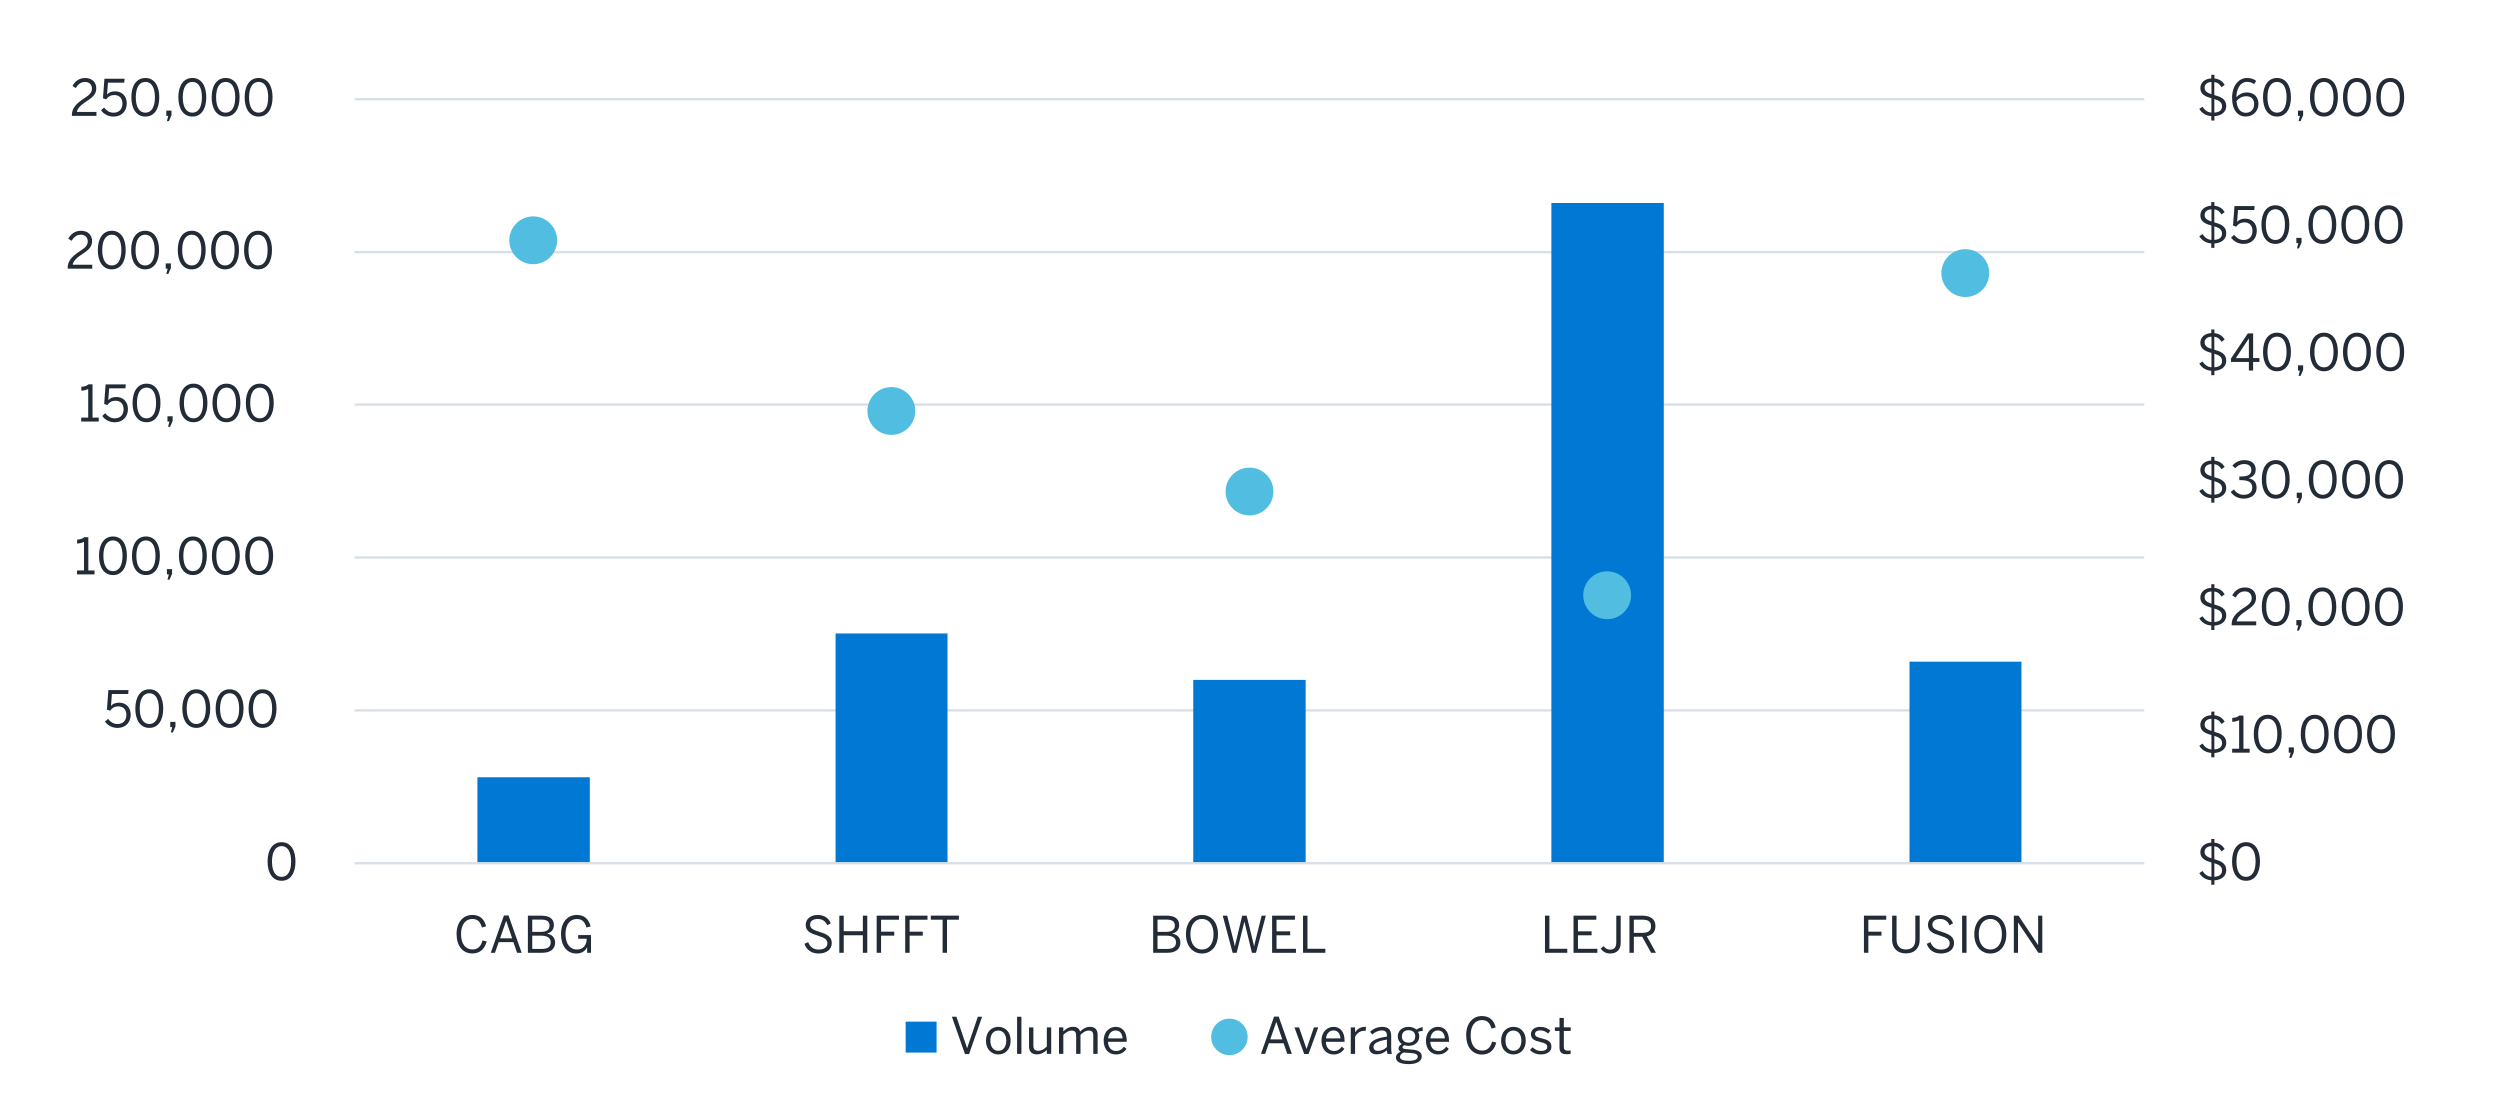 <?xml version="1.0" encoding="UTF-8"?><svg id="a" xmlns="http://www.w3.org/2000/svg" xmlns:xlink="http://www.w3.org/1999/xlink" viewBox="0 0 797 356"><defs><style>.av{clip-path:url(#ad);}.aw{clip-path:url(#am);}.ax{clip-path:url(#ai);}.ay{stroke:#50bde1;}.ay,.az,.ba,.bb{fill:none;}.ay,.bb{stroke-linejoin:round;stroke-width:.75px;}.bc{clip-path:url(#j);}.bd{fill-rule:evenodd;}.bd,.be,.az,.ba,.bf,.bg{stroke-width:0px;}.bd,.bf{fill:#0078d4;}.bh{clip-path:url(#t);}.bi{clip-path:url(#g);}.bj{clip-path:url(#aq);}.bk{clip-path:url(#z);}.bl{clip-path:url(#ar);}.be{fill:#222b36;}.bm{clip-path:url(#r);}.bn{clip-path:url(#p);}.bo{clip-path:url(#aj);}.bp{clip-path:url(#d);}.bq{clip-path:url(#ab);}.br{clip-path:url(#at);}.bs{clip-path:url(#ac);}.bt{clip-path:url(#aa);}.bu{clip-path:url(#v);}.bv{clip-path:url(#m);}.bw{clip-path:url(#x);}.bx{clip-path:url(#i);}.by{clip-path:url(#b);}.bz{clip-path:url(#ap);}.ba{clip-rule:evenodd;}.ca{clip-path:url(#e);}.cb{clip-path:url(#f);}.cc{clip-path:url(#l);}.cd{clip-path:url(#as);}.ce{clip-path:url(#an);}.cf{clip-path:url(#o);}.cg{clip-path:url(#af);}.ch{clip-path:url(#n);}.ci{clip-path:url(#q);}.cj{clip-path:url(#k);}.bb{stroke:#d8dfe7;}.ck{clip-path:url(#c);}.cl{clip-path:url(#ao);}.bg{fill:#50bde1;}.cm{clip-path:url(#u);}.cn{clip-path:url(#au);}.co{clip-path:url(#ak);}.cp{clip-path:url(#ae);}.cq{clip-path:url(#ah);}.cr{clip-path:url(#s);}.cs{clip-path:url(#ag);}.ct{clip-path:url(#h);}.cu{clip-path:url(#y);}.cv{clip-path:url(#al);}.cw{clip-path:url(#w);}</style><clipPath id="b"><polygon class="ba" points="12.93 352.25 784 352.25 784 14.66 12.93 14.66 12.93 352.25 12.93 352.25"/></clipPath><clipPath id="c"><polygon class="ba" points="113.03 276.08 684.48 276.08 684.48 31.49 113.03 31.49 113.03 276.08 113.03 276.08"/></clipPath><clipPath id="d"><polygon class="ba" points="12.93 352.25 784 352.25 784 14.66 12.93 14.66 12.93 352.25 12.93 352.25"/></clipPath><clipPath id="e"><polygon class="ba" points="12.93 352.25 784 352.25 784 14.66 12.93 14.66 12.93 352.25 12.93 352.25"/></clipPath><clipPath id="f"><polygon class="ba" points="12.93 352.25 784 352.25 784 14.66 12.93 14.66 12.93 352.25 12.93 352.25"/></clipPath><clipPath id="g"><rect class="az" x="12.93" y="14.66" width="771.07" height="337.59"/></clipPath><clipPath id="h"><polygon class="ba" points="12.93 352.25 784 352.25 784 14.66 12.93 14.66 12.93 352.25 12.93 352.25"/></clipPath><clipPath id="i"><rect class="az" x="12.93" y="14.66" width="771.07" height="337.59"/></clipPath><clipPath id="j"><polygon class="ba" points="12.93 352.25 784 352.25 784 14.66 12.93 14.66 12.93 352.25 12.93 352.25"/></clipPath><clipPath id="k"><rect class="az" x="12.93" y="14.66" width="771.07" height="337.59"/></clipPath><clipPath id="l"><polygon class="ba" points="12.93 352.25 784 352.25 784 14.66 12.93 14.66 12.93 352.25 12.93 352.25"/></clipPath><clipPath id="m"><rect class="az" x="12.93" y="14.66" width="771.07" height="337.59"/></clipPath><clipPath id="n"><polygon class="ba" points="12.93 352.25 784 352.25 784 14.66 12.93 14.66 12.93 352.25 12.93 352.25"/></clipPath><clipPath id="o"><rect class="az" x="12.93" y="14.66" width="771.07" height="337.59"/></clipPath><clipPath id="p"><polygon class="ba" points="12.93 352.25 784 352.25 784 14.66 12.93 14.66 12.93 352.25 12.93 352.25"/></clipPath><clipPath id="q"><rect class="az" x="12.93" y="14.66" width="771.07" height="337.59"/></clipPath><clipPath id="r"><polygon class="ba" points="12.93 352.25 784 352.25 784 14.66 12.93 14.66 12.93 352.25 12.93 352.25"/></clipPath><clipPath id="s"><rect class="az" x="12.93" y="14.66" width="771.07" height="337.59"/></clipPath><clipPath id="t"><polygon class="ba" points="12.93 352.25 784 352.25 784 14.66 12.93 14.66 12.93 352.25 12.93 352.25"/></clipPath><clipPath id="u"><rect class="az" x="12.93" y="14.66" width="771.07" height="337.59"/></clipPath><clipPath id="v"><polygon class="ba" points="12.93 352.25 784 352.25 784 14.66 12.93 14.66 12.93 352.25 12.93 352.25"/></clipPath><clipPath id="w"><rect class="az" x="12.93" y="14.66" width="771.07" height="337.59"/></clipPath><clipPath id="x"><polygon class="ba" points="12.93 352.25 784 352.25 784 14.66 12.93 14.66 12.93 352.25 12.93 352.25"/></clipPath><clipPath id="y"><rect class="az" x="12.93" y="14.66" width="771.07" height="337.59"/></clipPath><clipPath id="z"><polygon class="ba" points="12.93 352.25 784 352.25 784 14.66 12.93 14.66 12.93 352.25 12.93 352.25"/></clipPath><clipPath id="aa"><rect class="az" x="12.93" y="14.66" width="771.07" height="337.59"/></clipPath><clipPath id="ab"><polygon class="ba" points="12.93 352.25 784 352.25 784 14.66 12.93 14.66 12.93 352.25 12.93 352.25"/></clipPath><clipPath id="ac"><rect class="az" x="12.93" y="14.66" width="771.07" height="337.59"/></clipPath><clipPath id="ad"><polygon class="ba" points="12.93 352.25 784 352.25 784 14.66 12.93 14.66 12.93 352.25 12.93 352.25"/></clipPath><clipPath id="ae"><rect class="az" x="12.93" y="14.66" width="771.07" height="337.59"/></clipPath><clipPath id="af"><polygon class="ba" points="12.93 352.25 784 352.25 784 14.66 12.93 14.66 12.93 352.25 12.93 352.25"/></clipPath><clipPath id="ag"><rect class="az" x="12.93" y="14.66" width="771.07" height="337.59"/></clipPath><clipPath id="ah"><polygon class="ba" points="12.93 352.25 784 352.25 784 14.66 12.93 14.66 12.93 352.25 12.93 352.25"/></clipPath><clipPath id="ai"><rect class="az" x="12.93" y="14.66" width="771.07" height="337.59"/></clipPath><clipPath id="aj"><polygon class="ba" points="12.93 352.25 784 352.25 784 14.66 12.93 14.66 12.93 352.25 12.93 352.25"/></clipPath><clipPath id="ak"><rect class="az" x="12.93" y="14.66" width="771.07" height="337.59"/></clipPath><clipPath id="al"><polygon class="ba" points="12.93 352.25 784 352.25 784 14.66 12.93 14.66 12.93 352.25 12.93 352.25"/></clipPath><clipPath id="am"><rect class="az" x="12.93" y="14.66" width="771.07" height="337.59"/></clipPath><clipPath id="an"><polygon class="ba" points="12.93 352.25 784 352.25 784 14.66 12.93 14.66 12.93 352.25 12.93 352.25"/></clipPath><clipPath id="ao"><rect class="az" x="12.93" y="14.66" width="771.07" height="337.59"/></clipPath><clipPath id="ap"><polygon class="ba" points="12.93 352.25 784 352.25 784 14.66 12.93 14.66 12.93 352.25 12.93 352.25"/></clipPath><clipPath id="aq"><polygon class="ba" points="12.93 352.25 784 352.25 784 14.66 12.93 14.66 12.93 352.25 12.93 352.25"/></clipPath><clipPath id="ar"><rect class="az" x="12.93" y="14.66" width="771.07" height="337.59"/></clipPath><clipPath id="as"><polygon class="ba" points="12.93 352.25 784 352.25 784 14.66 12.93 14.66 12.93 352.25 12.93 352.25"/></clipPath><clipPath id="at"><polygon class="ba" points="12.93 352.25 784 352.25 784 14.66 12.93 14.66 12.93 352.25 12.93 352.25"/></clipPath><clipPath id="au"><rect class="az" x="12.93" y="14.66" width="771.07" height="337.59"/></clipPath></defs><g class="by"><path class="bb" d="M113.03,226.47h570.57M113.03,177.72h570.57M113.03,128.98h570.57M113.03,80.38h570.57M113.03,31.63h570.57"/></g><g class="ck"><path class="bf" d="M152.2,247.79h35.83v27.42h-35.83v-27.42h0ZM266.38,201.95h35.69v73.26h-35.69v-73.26h0ZM380.41,216.75h35.83v58.46h-35.83v-58.46h0ZM494.58,64.71h35.83v210.5h-35.83V64.71h0ZM608.75,210.94h35.69v64.27h-35.69v-64.27h0Z"/></g><g class="bp"><line class="bb" x1="113.03" y1="275.21" x2="683.61" y2="275.21"/></g><g class="ca"><path class="bg" d="M177.24,76.61c0,4.01-3.25,7.25-7.25,7.25s-7.25-3.25-7.25-7.25,3.25-7.25,7.25-7.25,7.25,3.25,7.25,7.25h0Z"/><path class="ay" d="M177.24,76.61c0,4.01-3.25,7.25-7.25,7.25s-7.25-3.25-7.25-7.25,3.25-7.25,7.25-7.25,7.25,3.25,7.25,7.25h0Z"/><path class="bg" d="M291.41,131.02c0,4.01-3.25,7.25-7.25,7.25s-7.25-3.25-7.25-7.25,3.25-7.25,7.25-7.25,7.25,3.25,7.25,7.25h0Z"/><path class="ay" d="M291.41,131.02c0,4.01-3.25,7.25-7.25,7.25s-7.25-3.25-7.25-7.25,3.25-7.25,7.25-7.25,7.25,3.25,7.25,7.25h0Z"/><path class="bg" d="M405.59,156.7c0,4.01-3.25,7.25-7.25,7.25s-7.25-3.25-7.25-7.25,3.25-7.25,7.25-7.25,7.25,3.25,7.25,7.25h0Z"/><path class="ay" d="M405.59,156.7c0,4.01-3.25,7.25-7.25,7.25s-7.25-3.25-7.25-7.25,3.25-7.25,7.25-7.25,7.25,3.25,7.25,7.25h0Z"/><path class="bg" d="M519.61,189.77c0,4.01-3.25,7.25-7.25,7.25s-7.25-3.25-7.25-7.25,3.25-7.25,7.25-7.25,7.25,3.25,7.25,7.25h0Z"/><path class="ay" d="M519.61,189.77c0,4.01-3.25,7.25-7.25,7.25s-7.25-3.25-7.25-7.25,3.25-7.25,7.25-7.25,7.25,3.25,7.25,7.25h0Z"/><path class="bg" d="M633.79,87.06c0,4.01-3.25,7.25-7.25,7.25s-7.25-3.25-7.25-7.25,3.25-7.25,7.25-7.25,7.25,3.25,7.25,7.25h0Z"/><path class="ay" d="M633.79,87.06c0,4.01-3.25,7.25-7.25,7.25s-7.25-3.25-7.25-7.25,3.25-7.25,7.25-7.25,7.25,3.25,7.25,7.25h0Z"/></g><g class="cb"><g class="bi"><path class="be" d="M704.97,280.64c-2.1-.16-3.25-1.31-3.83-2.3l1.02-.67c.69,1.02,1.47,1.73,2.85,1.86v-4.58c-1.86-.53-3.54-1.2-3.54-3.25,0-1.67,1.3-2.96,3.49-3.09v-1.15h.99v1.18c1.78.18,2.69,1.07,3.28,2.02l-1.01.75c-.56-.9-1.14-1.47-2.3-1.62v4.13c1.97.54,3.81,1.23,3.81,3.49,0,1.79-1.36,3.09-3.78,3.25v1.39h-.99v-1.41ZM705.02,269.75c-1.52.08-2.19.86-2.19,1.83,0,1.18.93,1.66,2.19,2.06v-3.89ZM705.93,279.52c1.39-.1,2.46-.61,2.46-2s-1.07-1.89-2.46-2.32v4.32Z"/><path class="be" d="M711.58,274.64c0-3.7,1.63-6.15,4.47-6.15s4.43,2.45,4.43,6.15-1.58,6.15-4.43,6.15-4.47-2.45-4.47-6.15ZM719.08,274.64c0-3.22-1.18-4.9-3.04-4.9s-3.06,1.68-3.06,4.9,1.18,4.91,3.06,4.91,3.04-1.7,3.04-4.91Z"/></g></g><g class="ct"><g class="bx"><path class="be" d="M704.97,240.03c-2.1-.16-3.25-1.31-3.83-2.3l1.02-.67c.69,1.02,1.47,1.73,2.85,1.86v-4.58c-1.86-.53-3.54-1.2-3.54-3.25,0-1.67,1.3-2.96,3.49-3.09v-1.15h.99v1.18c1.78.18,2.69,1.07,3.28,2.02l-1.01.75c-.56-.9-1.14-1.47-2.3-1.62v4.13c1.97.54,3.81,1.23,3.81,3.49,0,1.79-1.36,3.09-3.78,3.25v1.39h-.99v-1.41ZM705.02,229.14c-1.52.08-2.19.86-2.19,1.83,0,1.18.93,1.66,2.19,2.06v-3.89ZM705.93,238.91c1.39-.1,2.46-.61,2.46-2s-1.07-1.89-2.46-2.32v4.32Z"/><path class="be" d="M711.61,239.95v-1.25h2.22v-9.12c-.58.3-1.5.54-2.19.54v-1.25c.91-.03,1.73-.27,2.26-.77h1.31v10.6h1.98v1.25h-5.59Z"/><path class="be" d="M718.5,234.02c0-3.7,1.63-6.15,4.47-6.15s4.43,2.45,4.43,6.15-1.58,6.15-4.43,6.15-4.47-2.45-4.47-6.15ZM726.01,234.02c0-3.22-1.18-4.9-3.04-4.9s-3.06,1.68-3.06,4.9,1.18,4.91,3.06,4.91,3.04-1.7,3.04-4.91Z"/><path class="be" d="M729.83,241.63l.43-1.68h-.62v-1.68h1.65v1.49l-.82,1.87h-.64Z"/><path class="be" d="M733.48,234.02c0-3.7,1.63-6.15,4.47-6.15s4.43,2.45,4.43,6.15-1.58,6.15-4.43,6.15-4.47-2.45-4.47-6.15ZM740.99,234.02c0-3.22-1.18-4.9-3.04-4.9s-3.06,1.68-3.06,4.9,1.18,4.91,3.06,4.91,3.04-1.7,3.04-4.91Z"/><path class="be" d="M744.1,234.02c0-3.7,1.63-6.15,4.47-6.15s4.43,2.45,4.43,6.15-1.58,6.15-4.43,6.15-4.47-2.45-4.47-6.15ZM751.61,234.02c0-3.22-1.18-4.9-3.04-4.9s-3.06,1.68-3.06,4.9,1.18,4.91,3.06,4.91,3.04-1.7,3.04-4.91Z"/><path class="be" d="M754.62,234.02c0-3.7,1.63-6.15,4.47-6.15s4.43,2.45,4.43,6.15-1.58,6.15-4.43,6.15-4.47-2.45-4.47-6.15ZM762.12,234.02c0-3.22-1.18-4.9-3.04-4.9s-3.06,1.68-3.06,4.9,1.18,4.91,3.06,4.91,3.04-1.7,3.04-4.91Z"/></g></g><g class="bc"><g class="cj"><path class="be" d="M704.97,199.43c-2.1-.16-3.25-1.31-3.83-2.3l1.02-.67c.69,1.02,1.47,1.73,2.85,1.86v-4.58c-1.86-.53-3.54-1.2-3.54-3.25,0-1.67,1.3-2.96,3.49-3.09v-1.15h.99v1.18c1.78.18,2.69,1.07,3.28,2.02l-1.01.75c-.56-.9-1.14-1.47-2.3-1.62v4.13c1.97.54,3.81,1.23,3.81,3.49,0,1.79-1.36,3.09-3.78,3.25v1.39h-.99v-1.41ZM705.02,188.55c-1.52.08-2.19.86-2.19,1.83,0,1.18.93,1.66,2.19,2.06v-3.89ZM705.93,198.31c1.39-.1,2.46-.61,2.46-2s-1.07-1.89-2.46-2.32v4.32Z"/><path class="be" d="M711.45,199.35v-.26c0-1.71.77-3.31,3.89-5.31,1.78-1.14,2.5-1.86,2.5-3.12s-.82-2.13-2.22-2.13c-1.22,0-2.19.67-2.9,1.95l-1.09-.67c.87-1.57,2.21-2.53,4.05-2.53,2.19,0,3.54,1.34,3.54,3.28,0,1.55-.71,2.61-2.98,4.05-2.06,1.31-3.07,2.48-3.2,3.49h6.24v1.25h-7.83Z"/><path class="be" d="M721.05,193.43c0-3.7,1.63-6.15,4.47-6.15s4.43,2.45,4.43,6.15-1.58,6.15-4.43,6.15-4.47-2.45-4.47-6.15ZM728.56,193.43c0-3.22-1.18-4.9-3.04-4.9s-3.06,1.68-3.06,4.9,1.18,4.91,3.06,4.91,3.04-1.7,3.04-4.91Z"/><path class="be" d="M732.27,201.03l.43-1.68h-.62v-1.68h1.65v1.49l-.82,1.87h-.64Z"/><path class="be" d="M735.91,193.43c0-3.7,1.63-6.15,4.47-6.15s4.43,2.45,4.43,6.15-1.58,6.15-4.43,6.15-4.47-2.45-4.47-6.15ZM743.42,193.43c0-3.22-1.18-4.9-3.04-4.9s-3.06,1.68-3.06,4.9,1.18,4.91,3.06,4.91,3.04-1.7,3.04-4.91Z"/><path class="be" d="M746.54,193.43c0-3.7,1.63-6.15,4.47-6.15s4.43,2.45,4.43,6.15-1.58,6.15-4.43,6.15-4.47-2.45-4.47-6.15ZM754.04,193.43c0-3.22-1.18-4.9-3.04-4.9s-3.06,1.68-3.06,4.9,1.18,4.91,3.06,4.91,3.04-1.7,3.04-4.91Z"/><path class="be" d="M757.16,193.43c0-3.7,1.63-6.15,4.47-6.15s4.43,2.45,4.43,6.15-1.58,6.15-4.43,6.15-4.47-2.45-4.47-6.15ZM764.67,193.43c0-3.22-1.18-4.9-3.04-4.9s-3.06,1.68-3.06,4.9,1.18,4.91,3.06,4.91,3.04-1.7,3.04-4.91Z"/></g></g><g class="cc"><g class="bv"><path class="be" d="M704.97,158.83c-2.1-.16-3.25-1.31-3.83-2.3l1.02-.67c.69,1.02,1.47,1.73,2.85,1.86v-4.58c-1.86-.53-3.54-1.2-3.54-3.25,0-1.67,1.3-2.96,3.49-3.09v-1.15h.99v1.18c1.78.18,2.69,1.07,3.28,2.02l-1.01.75c-.56-.9-1.14-1.47-2.3-1.62v4.13c1.97.54,3.81,1.23,3.81,3.49,0,1.79-1.36,3.09-3.78,3.25v1.39h-.99v-1.41ZM705.02,147.94c-1.52.08-2.19.86-2.19,1.83,0,1.18.93,1.66,2.19,2.06v-3.89ZM705.93,157.71c1.39-.1,2.46-.61,2.46-2s-1.07-1.89-2.46-2.32v4.32Z"/><path class="be" d="M711.16,156.81l1.02-.77c.85,1.22,1.91,1.7,3.15,1.7,1.65,0,2.69-.83,2.69-2.24,0-1.65-1.04-2.43-3.65-2.43h-.48v-1.17h.56c2.45,0,3.28-.75,3.28-2.07,0-1.12-.67-1.89-2.35-1.89-1.14,0-2.1.53-2.79,1.34l-.91-.85c.88-1.02,2.19-1.74,3.81-1.74,2.51,0,3.63,1.34,3.63,2.96,0,1.49-.88,2.48-2.31,2.8,1.76.35,2.59,1.39,2.59,3.07,0,2-1.58,3.44-4.08,3.44-1.78,0-3.27-.77-4.18-2.16Z"/><path class="be" d="M721.06,152.83c0-3.7,1.63-6.15,4.47-6.15s4.43,2.45,4.43,6.15-1.58,6.15-4.43,6.15-4.47-2.45-4.47-6.15ZM728.57,152.83c0-3.22-1.18-4.9-3.04-4.9s-3.06,1.68-3.06,4.9,1.18,4.91,3.06,4.91,3.04-1.7,3.04-4.91Z"/><path class="be" d="M732.39,160.43l.43-1.68h-.62v-1.68h1.65v1.49l-.82,1.87h-.64Z"/><path class="be" d="M736.04,152.83c0-3.7,1.63-6.15,4.47-6.15s4.43,2.45,4.43,6.15-1.58,6.15-4.43,6.15-4.47-2.45-4.47-6.15ZM743.55,152.83c0-3.22-1.18-4.9-3.04-4.9s-3.06,1.68-3.06,4.9,1.18,4.91,3.06,4.91,3.04-1.7,3.04-4.91Z"/><path class="be" d="M746.66,152.83c0-3.7,1.63-6.15,4.47-6.15s4.43,2.45,4.43,6.15-1.58,6.15-4.43,6.15-4.47-2.45-4.47-6.15ZM754.17,152.83c0-3.22-1.18-4.9-3.04-4.9s-3.06,1.68-3.06,4.9,1.18,4.91,3.06,4.91,3.04-1.7,3.04-4.91Z"/><path class="be" d="M757.18,152.83c0-3.7,1.63-6.15,4.47-6.15s4.43,2.45,4.43,6.15-1.58,6.15-4.43,6.15-4.47-2.45-4.47-6.15ZM764.68,152.83c0-3.22-1.18-4.9-3.04-4.9s-3.06,1.68-3.06,4.9,1.18,4.91,3.06,4.91,3.04-1.7,3.04-4.91Z"/></g></g><g class="ch"><g class="cf"><path class="be" d="M704.97,118.21c-2.1-.16-3.25-1.31-3.83-2.3l1.02-.67c.69,1.02,1.47,1.73,2.85,1.86v-4.58c-1.86-.53-3.54-1.2-3.54-3.25,0-1.67,1.3-2.96,3.49-3.09v-1.15h.99v1.18c1.78.18,2.69,1.07,3.28,2.02l-1.01.75c-.56-.9-1.14-1.47-2.3-1.62v4.13c1.97.54,3.81,1.23,3.81,3.49,0,1.79-1.36,3.09-3.78,3.25v1.39h-.99v-1.41ZM705.02,107.33c-1.52.08-2.19.86-2.19,1.83,0,1.18.93,1.66,2.19,2.06v-3.89ZM705.93,117.09c1.39-.1,2.46-.61,2.46-2s-1.07-1.89-2.46-2.32v4.32Z"/><path class="be" d="M716.94,118.13v-2.74h-5.71v-1.07l5.39-8.04h1.68v7.88h2v1.23h-2v2.74h-1.36ZM712.78,114.17h4.16v-6.23h-.03l-4.13,6.23Z"/><path class="be" d="M721.45,112.21c0-3.7,1.63-6.15,4.47-6.15s4.43,2.45,4.43,6.15-1.58,6.15-4.43,6.15-4.47-2.45-4.47-6.15ZM728.96,112.21c0-3.22-1.18-4.9-3.04-4.9s-3.06,1.68-3.06,4.9,1.18,4.91,3.06,4.91,3.04-1.7,3.04-4.91Z"/><path class="be" d="M732.78,119.82l.43-1.68h-.62v-1.68h1.65v1.49l-.82,1.87h-.64Z"/><path class="be" d="M736.42,112.21c0-3.7,1.63-6.15,4.47-6.15s4.43,2.45,4.43,6.15-1.58,6.15-4.43,6.15-4.47-2.45-4.47-6.15ZM743.93,112.21c0-3.22-1.18-4.9-3.04-4.9s-3.06,1.68-3.06,4.9,1.18,4.91,3.06,4.91,3.04-1.7,3.04-4.91Z"/><path class="be" d="M746.94,112.21c0-3.7,1.63-6.15,4.47-6.15s4.43,2.45,4.43,6.15-1.58,6.15-4.43,6.15-4.47-2.45-4.47-6.15ZM754.44,112.21c0-3.22-1.18-4.9-3.04-4.9s-3.06,1.68-3.06,4.9,1.18,4.91,3.06,4.91,3.04-1.7,3.04-4.91Z"/><path class="be" d="M757.56,112.21c0-3.7,1.63-6.15,4.47-6.15s4.43,2.45,4.43,6.15-1.58,6.15-4.43,6.15-4.47-2.45-4.47-6.15ZM765.07,112.21c0-3.22-1.18-4.9-3.04-4.9s-3.06,1.68-3.06,4.9,1.18,4.91,3.06,4.91,3.04-1.7,3.04-4.91Z"/></g></g><g class="bn"><g class="ci"><path class="be" d="M704.97,77.6c-2.1-.16-3.25-1.31-3.83-2.3l1.02-.67c.69,1.02,1.47,1.73,2.85,1.86v-4.58c-1.86-.53-3.54-1.2-3.54-3.25,0-1.67,1.3-2.96,3.49-3.09v-1.15h.99v1.18c1.78.18,2.69,1.07,3.28,2.02l-1.01.75c-.56-.9-1.14-1.47-2.3-1.62v4.13c1.97.54,3.81,1.23,3.81,3.49,0,1.79-1.36,3.09-3.78,3.25v1.39h-.99v-1.41ZM705.02,66.72c-1.52.08-2.19.86-2.19,1.83,0,1.18.93,1.66,2.19,2.06v-3.89ZM705.93,76.48c1.39-.1,2.46-.61,2.46-2s-1.07-1.89-2.46-2.32v4.32Z"/><path class="be" d="M711.29,75.73l.94-.86c.75.94,1.68,1.65,3.04,1.65,1.94,0,2.82-1.36,2.82-2.88,0-1.81-1.06-2.75-2.58-2.75-1.15,0-1.97.48-2.61,1.38l-1.01-.35.46-6.23h6.43l-.11,1.26h-5.19l-.29,3.78c.54-.61,1.33-1.02,2.58-1.02,2.21,0,3.7,1.52,3.7,3.87s-1.58,4.18-4.18,4.18c-1.76,0-3.17-.82-4.02-2.02Z"/><path class="be" d="M720.94,71.6c0-3.7,1.63-6.15,4.47-6.15s4.43,2.45,4.43,6.15-1.58,6.15-4.43,6.15-4.47-2.45-4.47-6.15ZM728.44,71.6c0-3.22-1.18-4.9-3.04-4.9s-3.06,1.68-3.06,4.9,1.18,4.91,3.06,4.91,3.04-1.7,3.04-4.91Z"/><path class="be" d="M732.27,79.2l.43-1.68h-.62v-1.68h1.65v1.49l-.82,1.87h-.64Z"/><path class="be" d="M735.91,71.6c0-3.7,1.63-6.15,4.47-6.15s4.43,2.45,4.43,6.15-1.58,6.15-4.43,6.15-4.47-2.45-4.47-6.15ZM743.42,71.6c0-3.22-1.18-4.9-3.04-4.9s-3.06,1.68-3.06,4.9,1.18,4.91,3.06,4.91,3.04-1.7,3.04-4.91Z"/><path class="be" d="M746.42,71.6c0-3.7,1.63-6.15,4.47-6.15s4.43,2.45,4.43,6.15-1.58,6.15-4.43,6.15-4.47-2.45-4.47-6.15ZM753.93,71.6c0-3.22-1.18-4.9-3.04-4.9s-3.06,1.68-3.06,4.9,1.18,4.91,3.06,4.91,3.04-1.7,3.04-4.91Z"/><path class="be" d="M757.05,71.6c0-3.7,1.63-6.15,4.47-6.15s4.43,2.45,4.43,6.15-1.58,6.15-4.43,6.15-4.47-2.45-4.47-6.15ZM764.56,71.6c0-3.22-1.18-4.9-3.04-4.9s-3.06,1.68-3.06,4.9,1.18,4.91,3.06,4.91,3.04-1.7,3.04-4.91Z"/></g></g><g class="bm"><g class="cr"><path class="be" d="M704.97,37.02c-2.1-.16-3.25-1.31-3.83-2.3l1.02-.67c.69,1.02,1.47,1.73,2.85,1.86v-4.58c-1.86-.53-3.54-1.2-3.54-3.25,0-1.67,1.3-2.96,3.49-3.09v-1.15h.99v1.18c1.78.18,2.69,1.07,3.28,2.02l-1.01.75c-.56-.9-1.14-1.47-2.3-1.62v4.13c1.97.54,3.81,1.23,3.81,3.49,0,1.79-1.36,3.09-3.78,3.25v1.39h-.99v-1.41ZM705.02,26.13c-1.52.08-2.19.86-2.19,1.83,0,1.18.93,1.66,2.19,2.06v-3.89ZM705.93,35.9c1.39-.1,2.46-.61,2.46-2s-1.07-1.89-2.46-2.32v4.32Z"/><path class="be" d="M711.58,31.22c0-3.81,2.05-6.36,4.8-6.36,1.31,0,2.26.42,2.9.93l-.7,1.04c-.59-.45-1.22-.74-2.24-.74-2.05,0-3.34,2.06-3.38,4.88.77-.8,1.86-1.5,3.3-1.5,2.42,0,3.73,1.49,3.73,3.71s-1.7,3.97-4.08,3.97-4.32-1.9-4.32-5.94ZM718.62,33.22c0-1.47-.74-2.54-2.58-2.54-1.25,0-2.4.69-3.06,1.57.22,2.59,1.44,3.71,2.99,3.71s2.64-1.01,2.64-2.74Z"/><path class="be" d="M721.45,31.01c0-3.7,1.63-6.15,4.47-6.15s4.43,2.45,4.43,6.15-1.58,6.15-4.43,6.15-4.47-2.45-4.47-6.15ZM728.96,31.01c0-3.22-1.18-4.9-3.04-4.9s-3.06,1.68-3.06,4.9,1.18,4.91,3.06,4.91,3.04-1.7,3.04-4.91Z"/><path class="be" d="M732.78,38.62l.43-1.68h-.62v-1.68h1.65v1.49l-.82,1.87h-.64Z"/><path class="be" d="M736.42,31.01c0-3.7,1.63-6.15,4.47-6.15s4.43,2.45,4.43,6.15-1.58,6.15-4.43,6.15-4.47-2.45-4.47-6.15ZM743.93,31.01c0-3.22-1.18-4.9-3.04-4.9s-3.06,1.68-3.06,4.9,1.18,4.91,3.06,4.91,3.04-1.7,3.04-4.91Z"/><path class="be" d="M746.94,31.01c0-3.7,1.63-6.15,4.47-6.15s4.43,2.45,4.43,6.15-1.58,6.15-4.43,6.15-4.47-2.45-4.47-6.15ZM754.44,31.01c0-3.22-1.18-4.9-3.04-4.9s-3.06,1.68-3.06,4.9,1.18,4.91,3.06,4.91,3.04-1.7,3.04-4.91Z"/><path class="be" d="M757.56,31.01c0-3.7,1.63-6.15,4.47-6.15s4.43,2.45,4.43,6.15-1.58,6.15-4.43,6.15-4.47-2.45-4.47-6.15ZM765.07,31.01c0-3.22-1.18-4.9-3.04-4.9s-3.06,1.68-3.06,4.9,1.18,4.91,3.06,4.91,3.04-1.7,3.04-4.91Z"/></g></g><g class="bh"><g class="cm"><path class="be" d="M85.3,274.64c0-3.7,1.63-6.15,4.47-6.15s4.43,2.45,4.43,6.15-1.58,6.15-4.43,6.15-4.47-2.45-4.47-6.15ZM92.81,274.64c0-3.22-1.18-4.9-3.04-4.9s-3.06,1.68-3.06,4.9,1.18,4.91,3.06,4.91,3.04-1.7,3.04-4.91Z"/></g></g><g class="bu"><g class="cw"><path class="be" d="M33.49,230.03l.94-.86c.75.94,1.68,1.65,3.04,1.65,1.94,0,2.82-1.36,2.82-2.88,0-1.81-1.06-2.75-2.58-2.75-1.15,0-1.97.48-2.61,1.38l-1.01-.35.46-6.23h6.43l-.11,1.26h-5.19l-.29,3.78c.54-.61,1.33-1.02,2.58-1.02,2.21,0,3.7,1.52,3.7,3.87s-1.58,4.18-4.18,4.18c-1.76,0-3.17-.82-4.02-2.02Z"/><path class="be" d="M43.14,225.9c0-3.7,1.63-6.15,4.47-6.15s4.43,2.45,4.43,6.15-1.58,6.15-4.43,6.15-4.47-2.45-4.47-6.15ZM50.65,225.9c0-3.22-1.18-4.9-3.04-4.9s-3.06,1.68-3.06,4.9,1.18,4.91,3.06,4.91,3.04-1.7,3.04-4.91Z"/><path class="be" d="M54.47,233.5l.43-1.68h-.62v-1.68h1.65v1.49l-.82,1.87h-.64Z"/><path class="be" d="M58.12,225.9c0-3.7,1.63-6.15,4.47-6.15s4.43,2.45,4.43,6.15-1.58,6.15-4.43,6.15-4.47-2.45-4.47-6.15ZM65.62,225.9c0-3.22-1.18-4.9-3.04-4.9s-3.06,1.68-3.06,4.9,1.18,4.91,3.06,4.91,3.04-1.7,3.04-4.91Z"/><path class="be" d="M68.74,225.9c0-3.7,1.63-6.15,4.47-6.15s4.43,2.45,4.43,6.15-1.58,6.15-4.43,6.15-4.47-2.45-4.47-6.15ZM76.25,225.9c0-3.22-1.18-4.9-3.04-4.9s-3.06,1.68-3.06,4.9,1.18,4.91,3.06,4.91,3.04-1.7,3.04-4.91Z"/><path class="be" d="M79.25,225.9c0-3.7,1.63-6.15,4.47-6.15s4.43,2.45,4.43,6.15-1.58,6.15-4.43,6.15-4.47-2.45-4.47-6.15ZM86.76,225.9c0-3.22-1.18-4.9-3.04-4.9s-3.06,1.68-3.06,4.9,1.18,4.91,3.06,4.91,3.04-1.7,3.04-4.91Z"/></g></g><g class="bw"><g class="cu"><path class="be" d="M24.55,183.11v-1.25h2.23v-9.12c-.58.3-1.5.54-2.19.54v-1.25c.91-.03,1.73-.27,2.26-.77h1.31v10.6h1.98v1.25h-5.59Z"/><path class="be" d="M31.56,177.18c0-3.7,1.63-6.15,4.47-6.15s4.43,2.45,4.43,6.15-1.58,6.15-4.43,6.15-4.47-2.45-4.47-6.15ZM39.06,177.18c0-3.22-1.18-4.9-3.04-4.9s-3.06,1.68-3.06,4.9,1.18,4.91,3.06,4.91,3.04-1.7,3.04-4.91Z"/><path class="be" d="M42.07,177.18c0-3.7,1.63-6.15,4.47-6.15s4.43,2.45,4.43,6.15-1.58,6.15-4.43,6.15-4.47-2.45-4.47-6.15ZM49.57,177.18c0-3.22-1.18-4.9-3.04-4.9s-3.06,1.68-3.06,4.9,1.18,4.91,3.06,4.91,3.04-1.7,3.04-4.91Z"/><path class="be" d="M53.4,184.79l.43-1.68h-.62v-1.68h1.65v1.49l-.82,1.87h-.64Z"/><path class="be" d="M57.04,177.18c0-3.7,1.63-6.15,4.47-6.15s4.43,2.45,4.43,6.15-1.58,6.15-4.43,6.15-4.47-2.45-4.47-6.15ZM64.55,177.18c0-3.22-1.18-4.9-3.04-4.9s-3.06,1.68-3.06,4.9,1.18,4.91,3.06,4.91,3.04-1.7,3.04-4.91Z"/><path class="be" d="M67.55,177.18c0-3.7,1.63-6.15,4.47-6.15s4.43,2.45,4.43,6.15-1.58,6.15-4.43,6.15-4.47-2.45-4.47-6.15ZM75.06,177.18c0-3.22-1.18-4.9-3.04-4.9s-3.06,1.68-3.06,4.9,1.18,4.91,3.06,4.91,3.04-1.7,3.04-4.91Z"/><path class="be" d="M78.18,177.18c0-3.7,1.63-6.15,4.47-6.15s4.43,2.45,4.43,6.15-1.58,6.15-4.43,6.15-4.47-2.45-4.47-6.15ZM85.69,177.18c0-3.22-1.18-4.9-3.04-4.9s-3.06,1.68-3.06,4.9,1.18,4.91,3.06,4.91,3.04-1.7,3.04-4.91Z"/></g></g><g class="bk"><g class="bt"><path class="be" d="M25.89,134.38v-1.25h2.23v-9.12c-.58.3-1.5.54-2.19.54v-1.25c.91-.03,1.73-.27,2.26-.77h1.31v10.6h1.98v1.25h-5.59Z"/><path class="be" d="M32.61,132.59l.94-.86c.75.94,1.68,1.65,3.04,1.65,1.94,0,2.82-1.36,2.82-2.88,0-1.81-1.06-2.75-2.58-2.75-1.15,0-1.97.48-2.61,1.38l-1.01-.35.46-6.23h6.43l-.11,1.26h-5.19l-.29,3.78c.54-.61,1.33-1.02,2.58-1.02,2.21,0,3.7,1.52,3.7,3.87s-1.58,4.18-4.18,4.18c-1.76,0-3.17-.82-4.02-2.02Z"/><path class="be" d="M42.26,128.46c0-3.7,1.63-6.15,4.47-6.15s4.43,2.45,4.43,6.15-1.58,6.15-4.43,6.15-4.47-2.45-4.47-6.15ZM49.76,128.46c0-3.22-1.18-4.9-3.04-4.9s-3.06,1.68-3.06,4.9,1.18,4.91,3.06,4.91,3.04-1.7,3.04-4.91Z"/><path class="be" d="M53.58,136.06l.43-1.68h-.62v-1.68h1.65v1.49l-.82,1.87h-.64Z"/><path class="be" d="M57.23,128.46c0-3.7,1.63-6.15,4.47-6.15s4.43,2.45,4.43,6.15-1.58,6.15-4.43,6.15-4.47-2.45-4.47-6.15ZM64.74,128.46c0-3.22-1.18-4.9-3.04-4.9s-3.06,1.68-3.06,4.9,1.18,4.91,3.06,4.91,3.04-1.7,3.04-4.91Z"/><path class="be" d="M67.74,128.46c0-3.7,1.63-6.15,4.47-6.15s4.43,2.45,4.43,6.15-1.58,6.15-4.43,6.15-4.47-2.45-4.47-6.15ZM75.25,128.46c0-3.22-1.18-4.9-3.04-4.9s-3.06,1.68-3.06,4.9,1.18,4.91,3.06,4.91,3.04-1.7,3.04-4.91Z"/><path class="be" d="M78.37,128.46c0-3.7,1.63-6.15,4.47-6.15s4.43,2.45,4.43,6.15-1.58,6.15-4.43,6.15-4.47-2.45-4.47-6.15ZM85.87,128.46c0-3.22-1.18-4.9-3.04-4.9s-3.06,1.68-3.06,4.9,1.18,4.91,3.06,4.91,3.04-1.7,3.04-4.91Z"/></g></g><g class="bq"><g class="bs"><path class="be" d="M21.58,85.64v-.26c0-1.71.77-3.31,3.89-5.31,1.78-1.14,2.5-1.86,2.5-3.12s-.82-2.13-2.22-2.13c-1.22,0-2.19.67-2.9,1.95l-1.09-.67c.86-1.57,2.21-2.53,4.05-2.53,2.19,0,3.54,1.34,3.54,3.28,0,1.55-.7,2.61-2.98,4.05-2.06,1.31-3.07,2.48-3.2,3.49h6.24v1.25h-7.83Z"/><path class="be" d="M31.18,79.72c0-3.7,1.63-6.15,4.47-6.15s4.43,2.45,4.43,6.15-1.58,6.15-4.43,6.15-4.47-2.45-4.47-6.15ZM38.69,79.72c0-3.22-1.18-4.9-3.04-4.9s-3.06,1.68-3.06,4.9,1.18,4.91,3.06,4.91,3.04-1.7,3.04-4.91Z"/><path class="be" d="M41.81,79.72c0-3.7,1.63-6.15,4.47-6.15s4.43,2.45,4.43,6.15-1.58,6.15-4.43,6.15-4.47-2.45-4.47-6.15ZM49.31,79.72c0-3.22-1.18-4.9-3.04-4.9s-3.06,1.68-3.06,4.9,1.18,4.91,3.06,4.91,3.04-1.7,3.04-4.91Z"/><path class="be" d="M53.02,87.33l.43-1.68h-.62v-1.68h1.65v1.49l-.82,1.87h-.64Z"/><path class="be" d="M56.67,79.72c0-3.7,1.63-6.15,4.47-6.15s4.43,2.45,4.43,6.15-1.58,6.15-4.43,6.15-4.47-2.45-4.47-6.15ZM64.18,79.72c0-3.22-1.18-4.9-3.04-4.9s-3.06,1.68-3.06,4.9,1.18,4.91,3.06,4.91,3.04-1.7,3.04-4.91Z"/><path class="be" d="M67.29,79.72c0-3.7,1.63-6.15,4.47-6.15s4.43,2.45,4.43,6.15-1.58,6.15-4.43,6.15-4.47-2.45-4.47-6.15ZM74.8,79.72c0-3.22-1.18-4.9-3.04-4.9s-3.06,1.68-3.06,4.9,1.18,4.91,3.06,4.91,3.04-1.7,3.04-4.91Z"/><path class="be" d="M77.81,79.72c0-3.7,1.63-6.15,4.47-6.15s4.43,2.45,4.43,6.15-1.58,6.15-4.43,6.15-4.47-2.45-4.47-6.15ZM85.31,79.72c0-3.22-1.18-4.9-3.04-4.9s-3.06,1.68-3.06,4.9,1.18,4.91,3.06,4.91,3.04-1.7,3.04-4.91Z"/></g></g><g class="av"><g class="cp"><path class="be" d="M22.92,36.94v-.26c0-1.71.77-3.31,3.89-5.31,1.78-1.14,2.5-1.86,2.5-3.12s-.82-2.13-2.22-2.13c-1.22,0-2.19.67-2.9,1.95l-1.09-.67c.86-1.57,2.21-2.53,4.05-2.53,2.19,0,3.54,1.34,3.54,3.28,0,1.55-.7,2.61-2.98,4.05-2.06,1.31-3.07,2.48-3.2,3.49h6.24v1.25h-7.83Z"/><path class="be" d="M32.23,35.14l.94-.86c.75.94,1.68,1.65,3.04,1.65,1.94,0,2.82-1.36,2.82-2.88,0-1.81-1.06-2.75-2.58-2.75-1.15,0-1.97.48-2.61,1.38l-1.01-.35.46-6.23h6.43l-.11,1.26h-5.19l-.29,3.78c.54-.61,1.33-1.02,2.58-1.02,2.21,0,3.7,1.52,3.7,3.87s-1.58,4.18-4.18,4.18c-1.76,0-3.17-.82-4.02-2.02Z"/><path class="be" d="M41.88,31.01c0-3.7,1.63-6.15,4.47-6.15s4.43,2.45,4.43,6.15-1.58,6.15-4.43,6.15-4.47-2.45-4.47-6.15ZM49.39,31.01c0-3.22-1.18-4.9-3.04-4.9s-3.06,1.68-3.06,4.9,1.18,4.91,3.06,4.91,3.04-1.7,3.04-4.91Z"/><path class="be" d="M53.21,38.62l.43-1.68h-.62v-1.68h1.65v1.49l-.82,1.87h-.64Z"/><path class="be" d="M56.86,31.01c0-3.7,1.63-6.15,4.47-6.15s4.43,2.45,4.43,6.15-1.58,6.15-4.43,6.15-4.47-2.45-4.47-6.15ZM64.37,31.01c0-3.22-1.18-4.9-3.04-4.9s-3.06,1.68-3.06,4.9,1.18,4.91,3.06,4.91,3.04-1.7,3.04-4.91Z"/><path class="be" d="M67.48,31.01c0-3.7,1.63-6.15,4.47-6.15s4.43,2.45,4.43,6.15-1.58,6.15-4.43,6.15-4.47-2.45-4.47-6.15ZM74.99,31.01c0-3.22-1.18-4.9-3.04-4.9s-3.06,1.68-3.06,4.9,1.18,4.91,3.06,4.91,3.04-1.7,3.04-4.91Z"/><path class="be" d="M77.99,31.01c0-3.7,1.63-6.15,4.47-6.15s4.43,2.45,4.43,6.15-1.58,6.15-4.43,6.15-4.47-2.45-4.47-6.15ZM85.5,31.01c0-3.22-1.18-4.9-3.04-4.9s-3.06,1.68-3.06,4.9,1.18,4.91,3.06,4.91,3.04-1.7,3.04-4.91Z"/></g></g><g class="cg"><g class="cs"><path class="be" d="M145.55,297.78c0-3.7,2.06-6.1,5.03-6.1,2.51,0,3.84,1.46,4.39,3.63l-1.34.37c-.51-1.79-1.33-2.71-3.06-2.71-2.21,0-3.59,1.86-3.59,4.79,0,3.14,1.41,4.93,3.62,4.93,1.68,0,2.72-.94,3.22-2.87l1.33.3c-.58,2.34-2.08,3.84-4.56,3.84-3.01,0-5.03-2.32-5.03-6.19Z"/><path class="be" d="M156.46,303.75l4.19-11.89h1.47l4.19,11.89h-1.46l-1.17-3.39h-4.71l-1.17,3.39h-1.36ZM159.43,299.13h3.84l-1.89-5.55h-.03l-1.92,5.55Z"/><path class="be" d="M168.29,303.75v-11.84h4.24c2.58,0,4.05.99,4.05,2.96,0,1.62-.98,2.48-2.19,2.74v.03c1.46.27,2.58,1.15,2.58,2.88,0,1.99-1.47,3.23-4.1,3.23h-4.58ZM169.68,297.08h2.72c1.78,0,2.8-.62,2.8-1.98s-.85-1.94-2.77-1.94h-2.75v3.92ZM169.68,302.52h3.09c1.94,0,2.8-.74,2.8-2.1,0-1.49-1.18-2.13-3.09-2.13h-2.8v4.23Z"/><path class="be" d="M178.85,297.78c0-3.76,2.08-6.1,5.04-6.1,2.24,0,3.76,1.18,4.39,3.67l-1.31.34c-.56-1.9-1.44-2.71-3.09-2.71-1.86,0-3.6,1.42-3.6,4.75s1.55,4.98,3.65,4.98c1.84,0,3.09-1.25,3.12-3.44h-2.72v-1.18h4.08v5.67h-1.23v-1.78h-.03c-.46.98-1.5,2-3.35,2-3.2,0-4.95-2.61-4.95-6.19Z"/></g></g><g class="cq"><g class="ax"><path class="be" d="M256.47,300.89l1.18-.53c.59,1.58,1.76,2.37,3.36,2.37s2.77-.7,2.77-1.95c0-1.17-.64-1.74-2.98-2.48-2.46-.75-3.94-1.42-3.94-3.47,0-1.81,1.55-3.14,3.81-3.14s3.57,1.15,4.18,2.66l-1.12.62c-.64-1.42-1.66-2-3.07-2-1.5,0-2.4.74-2.4,1.74,0,1.26.8,1.68,3.12,2.42,2.38.74,3.79,1.54,3.79,3.55s-1.71,3.3-4.23,3.3c-2.26,0-3.86-1.22-4.48-3.09Z"/><path class="be" d="M267.57,303.75v-11.84h1.41v4.96h6.1v-4.96h1.41v11.84h-1.41v-5.59h-6.1v5.59h-1.41Z"/><path class="be" d="M279.48,303.75v-11.84h7.11v1.3h-5.7v3.81h4.19v1.26h-4.19v5.47h-1.41Z"/><path class="be" d="M288.58,303.75v-11.84h7.11v1.3h-5.7v3.81h4.19v1.26h-4.19v5.47h-1.41Z"/><path class="be" d="M300.5,303.75v-10.55h-3.76v-1.3h8.95v1.3h-3.78v10.55h-1.41Z"/></g></g><g class="bo"><g class="co"><path class="be" d="M367.63,303.75v-11.84h4.24c2.58,0,4.05.99,4.05,2.96,0,1.62-.98,2.48-2.19,2.74v.03c1.46.27,2.58,1.15,2.58,2.88,0,1.99-1.47,3.23-4.1,3.23h-4.58ZM369.02,297.08h2.72c1.78,0,2.8-.62,2.8-1.98s-.85-1.94-2.77-1.94h-2.75v3.92ZM369.02,302.52h3.09c1.94,0,2.8-.74,2.8-2.1,0-1.49-1.18-2.13-3.09-2.13h-2.8v4.23Z"/><path class="be" d="M378.08,297.83c0-3.81,2.19-6.15,5.12-6.15s5.09,2.34,5.09,6.15-2.16,6.15-5.09,6.15-5.12-2.34-5.12-6.15ZM386.88,297.83c0-3.09-1.54-4.87-3.68-4.87s-3.7,1.78-3.7,4.87,1.52,4.88,3.7,4.88,3.68-1.79,3.68-4.88Z"/><path class="be" d="M392.96,303.75l-3.15-11.84h1.42l1.74,6.87c.27,1.04.53,2.05.69,2.9h.03c.16-.83.4-1.86.67-2.88l1.65-6.88h1.42l1.7,6.93c.26,1.06.5,1.92.66,2.83h.03c.19-.96.4-1.74.66-2.79l1.73-6.98h1.34l-3.14,11.84h-1.3l-2.38-9.91h-.03l-2.45,9.91h-1.3Z"/><path class="be" d="M405.55,303.75v-11.84h7.27v1.3h-5.86v3.7h4.35v1.26h-4.35v4.31h6.19v1.28h-7.6Z"/><path class="be" d="M415.41,303.75v-11.84h1.41v10.56h5.7v1.28h-7.11Z"/></g></g><g class="cv"><g class="aw"><path class="be" d="M492.54,303.75v-11.84h1.41v10.56h5.7v1.28h-7.11Z"/><path class="be" d="M501.64,303.75v-11.84h7.27v1.3h-5.86v3.7h4.35v1.26h-4.35v4.31h6.19v1.28h-7.6Z"/><path class="be" d="M510.31,302.43l.94-.8c.48.66,1.09,1.12,2.02,1.12,1.2,0,2-.58,2-2.29v-8.55h1.41v8.64c0,2.22-1.26,3.42-3.36,3.42-1.44,0-2.34-.62-3.01-1.55Z"/><path class="be" d="M519.47,303.75v-11.84h4.07c2.69,0,4.21,1.14,4.21,3.31,0,1.9-1.07,2.9-2.75,3.25l2.91,5.28h-1.54l-2.83-5.11h-2.67v5.11h-1.39ZM520.86,297.4h2.59c1.86,0,2.9-.51,2.9-2.13s-1.02-2.08-2.91-2.08h-2.58v4.21Z"/></g></g><g class="ce"><g class="cl"><path class="be" d="M594.22,303.75v-11.84h7.11v1.3h-5.7v3.81h4.19v1.26h-4.19v5.47h-1.41Z"/><path class="be" d="M603.21,299.66v-7.75h1.41v7.55c0,1.91.91,3.23,3.01,3.23s2.98-1.28,2.98-3.2v-7.59h1.39v7.71c0,2.46-1.46,4.34-4.39,4.34s-4.4-1.86-4.4-4.31Z"/><path class="be" d="M614.25,300.89l1.18-.53c.59,1.58,1.76,2.37,3.36,2.37s2.77-.7,2.77-1.95c0-1.17-.64-1.74-2.98-2.48-2.46-.75-3.94-1.42-3.94-3.47,0-1.81,1.55-3.14,3.81-3.14s3.57,1.15,4.18,2.66l-1.12.62c-.64-1.42-1.66-2-3.07-2-1.5,0-2.4.74-2.4,1.74,0,1.26.8,1.68,3.12,2.42,2.38.74,3.79,1.54,3.79,3.55s-1.71,3.3-4.23,3.3c-2.26,0-3.86-1.22-4.48-3.09Z"/><path class="be" d="M625.52,303.75v-11.84h1.41v11.84h-1.41Z"/><path class="be" d="M629.41,297.83c0-3.81,2.19-6.15,5.12-6.15s5.09,2.34,5.09,6.15-2.16,6.15-5.09,6.15-5.12-2.34-5.12-6.15ZM638.21,297.83c0-3.09-1.54-4.87-3.68-4.87s-3.7,1.78-3.7,4.87,1.52,4.88,3.7,4.88,3.68-1.79,3.68-4.88Z"/><path class="be" d="M642.01,303.75v-11.84h1.49l6.23,9.36h.03v-9.36h1.33v11.84h-1.26l-6.45-9.62h-.03v9.62h-1.33Z"/></g></g><g class="bz"><polygon class="bd" points="288.72 325.7 298.58 325.7 298.58 335.56 288.72 335.56 288.72 325.7 288.72 325.7"/></g><g class="bj"><g class="bl"><path class="be" d="M307.63,336.03l-4.16-11.89h1.44l3.39,10h.03l3.41-10h1.36l-4.16,11.89h-1.31Z"/><path class="be" d="M314.33,331.76c0-2.91,1.86-4.4,3.94-4.4s3.92,1.49,3.92,4.4-1.86,4.4-3.92,4.4-3.94-1.5-3.94-4.4ZM320.8,331.76c0-1.76-.85-3.22-2.53-3.22s-2.54,1.31-2.54,3.22c0,1.79.83,3.23,2.54,3.23,1.6,0,2.53-1.3,2.53-3.23Z"/><path class="be" d="M324.25,335.98v-11.84h1.38v11.84h-1.38Z"/><path class="be" d="M328.06,333.63v-6.1h1.38v5.81c0,1.12.48,1.65,1.55,1.65s1.86-.53,2.74-1.36v-6.1h1.39v8.45h-1.39v-1.26c-.74.72-1.79,1.42-3.17,1.42-1.62,0-2.5-.91-2.5-2.51Z"/><path class="be" d="M337.61,335.98v-8.45h1.38v1.28c.8-.8,1.78-1.46,3.04-1.46,1.42,0,2.03.61,2.32,1.49.82-.8,1.86-1.49,3.12-1.49,1.73,0,2.45,1.01,2.45,2.53v6.1h-1.38v-5.79c0-1.12-.37-1.65-1.47-1.65-.94,0-1.73.53-2.61,1.36v6.08h-1.38v-5.79c0-1.12-.37-1.65-1.47-1.65-.93,0-1.73.53-2.62,1.36v6.08h-1.38Z"/><path class="be" d="M351.85,331.76c0-3.07,2.05-4.4,3.83-4.4,2,0,3.52,1.41,3.52,4.47v.29h-5.97c.05,1.91,1.15,2.93,2.54,2.93,1.22,0,1.9-.5,2.55-1.38l.8.71c-.78,1.12-1.86,1.79-3.44,1.79-2,0-3.83-1.46-3.83-4.4ZM357.89,331.04c-.11-1.5-.83-2.53-2.22-2.53-1.14,0-2.21.78-2.4,2.53h4.63Z"/></g></g><g class="cd"><path class="bg" d="M397.38,330.56c0,3-2.44,5.44-5.44,5.44s-5.44-2.44-5.44-5.44,2.44-5.44,5.44-5.44,5.44,2.44,5.44,5.44h0Z"/><path class="ay" d="M397.38,330.56c0,3-2.44,5.44-5.44,5.44s-5.44-2.44-5.44-5.44,2.44-5.44,5.44-5.44,5.44,2.44,5.44,5.44h0Z"/></g><g class="br"><g class="cn"><path class="be" d="M401.99,335.98l4.19-11.89h1.47l4.19,11.89h-1.46l-1.17-3.39h-4.71l-1.17,3.39h-1.36ZM404.95,331.36h3.84l-1.89-5.55h-.03l-1.92,5.55Z"/><path class="be" d="M415.78,336.01l-3.11-8.48h1.47l2.37,6.85h.03l2.34-6.85h1.38l-3.09,8.48h-1.39Z"/><path class="be" d="M421.3,331.76c0-3.07,2.05-4.4,3.83-4.4,2,0,3.52,1.41,3.52,4.47v.29h-5.97c.05,1.91,1.15,2.93,2.54,2.93,1.22,0,1.9-.5,2.54-1.38l.8.71c-.78,1.12-1.86,1.79-3.44,1.79-2,0-3.83-1.46-3.83-4.4ZM427.34,331.04c-.11-1.5-.83-2.53-2.22-2.53-1.14,0-2.21.78-2.4,2.53h4.63Z"/><path class="be" d="M430.62,335.98v-8.45h1.38v1.57h.03c.62-.98,1.62-1.75,3.27-1.75h.18l-.1,1.28s-.35-.02-.4-.02c-1.34,0-2.35.7-2.98,1.91v5.46h-1.38Z"/><path class="be" d="M436.5,333.98c0-1.71,1.46-2.93,5.65-3.52v-.38c0-1.06-.56-1.57-1.6-1.57-1.28,0-2.22.56-3.06,1.28l-.72-.86c.98-.9,2.24-1.57,3.92-1.57,2.02,0,2.82,1.06,2.82,2.82v3.73c0,1.02.06,1.65.24,2.08h-1.41c-.11-.35-.19-.69-.19-1.17-.94.88-2,1.3-3.27,1.3-1.46,0-2.38-.77-2.38-2.13ZM442.15,333.79v-2.37c-3.22.51-4.29,1.3-4.29,2.35,0,.82.54,1.25,1.42,1.25,1.12,0,2.08-.46,2.87-1.23Z"/><path class="be" d="M445.03,337.13c0-.86.59-1.5,1.54-1.87-.48-.22-.72-.58-.72-1.07,0-.54.45-1.01,1.06-1.36-.82-.53-1.3-1.38-1.3-2.43,0-1.78,1.42-3.04,3.44-3.04,1.04,0,1.9.35,2.5.88.51-.38,1.31-.7,2-.78v1.22c-.46,0-1.02.08-1.52.27.27.38.43.88.43,1.46,0,1.82-1.44,3.01-3.41,3.01-.5,0-.91-.08-1.34-.21-.35.16-.59.37-.59.66,0,.35.27.51,1.17.59l1.73.14c2.14.14,3.23.83,3.23,2.19,0,1.6-1.68,2.45-4.13,2.45-2.85,0-4.08-.82-4.08-2.1ZM451.98,336.91c0-.75-.56-1.09-2.34-1.22l-1.6-.11c-.16-.02-.32-.03-.48-.05-.82.29-1.25.82-1.25,1.39,0,.85.88,1.26,2.98,1.26,1.68,0,2.69-.51,2.69-1.28ZM451.18,330.43c0-1.23-.77-2-2.13-2s-2.13.78-2.13,2,.85,1.97,2.14,1.97,2.11-.75,2.11-1.97Z"/><path class="be" d="M454.6,331.76c0-3.07,2.05-4.4,3.83-4.4,2,0,3.52,1.41,3.52,4.47v.29h-5.97c.05,1.91,1.15,2.93,2.54,2.93,1.22,0,1.9-.5,2.54-1.38l.8.71c-.78,1.12-1.86,1.79-3.44,1.79-2,0-3.83-1.46-3.83-4.4ZM460.63,331.04c-.11-1.5-.83-2.53-2.22-2.53-1.14,0-2.21.78-2.4,2.53h4.63Z"/><path class="be" d="M467.41,330.01c0-3.7,2.07-6.1,5.03-6.1,2.51,0,3.84,1.46,4.39,3.63l-1.34.37c-.51-1.79-1.33-2.71-3.06-2.71-2.21,0-3.59,1.86-3.59,4.79,0,3.14,1.41,4.93,3.62,4.93,1.68,0,2.72-.94,3.22-2.87l1.33.3c-.58,2.34-2.08,3.84-4.56,3.84-3.01,0-5.03-2.32-5.03-6.19Z"/><path class="be" d="M478.55,331.76c0-2.91,1.86-4.4,3.94-4.4s3.92,1.49,3.92,4.4-1.86,4.4-3.92,4.4-3.94-1.5-3.94-4.4ZM485.02,331.76c0-1.76-.85-3.22-2.53-3.22s-2.54,1.31-2.54,3.22c0,1.79.83,3.23,2.54,3.23,1.6,0,2.53-1.3,2.53-3.23Z"/><path class="be" d="M487.77,334.7l.83-.83c.64.69,1.49,1.17,2.64,1.17,1.31,0,2.03-.46,2.03-1.33s-.74-1.17-2.18-1.5c-1.79-.43-3.03-.91-3.03-2.54,0-1.28,1.12-2.31,2.96-2.31,1.49,0,2.45.48,3.23,1.22l-.72.91c-.64-.59-1.5-1.01-2.45-1.01-1.23,0-1.71.54-1.71,1.14,0,.78.67,1.07,2,1.38,1.91.46,3.22.93,3.22,2.67,0,1.62-1.46,2.48-3.38,2.48-1.52,0-2.77-.61-3.46-1.44Z"/><path class="be" d="M497.17,333.93v-5.27h-1.47v-1.14h1.47v-3.01h1.38v3.01h2.19v1.14h-2.19v4.96c0,.9.29,1.34,1.31,1.34.3,0,.64-.05.86-.11v1.14c-.24.05-.77.1-1.2.1-1.78,0-2.35-.69-2.35-2.16Z"/></g></g></svg>